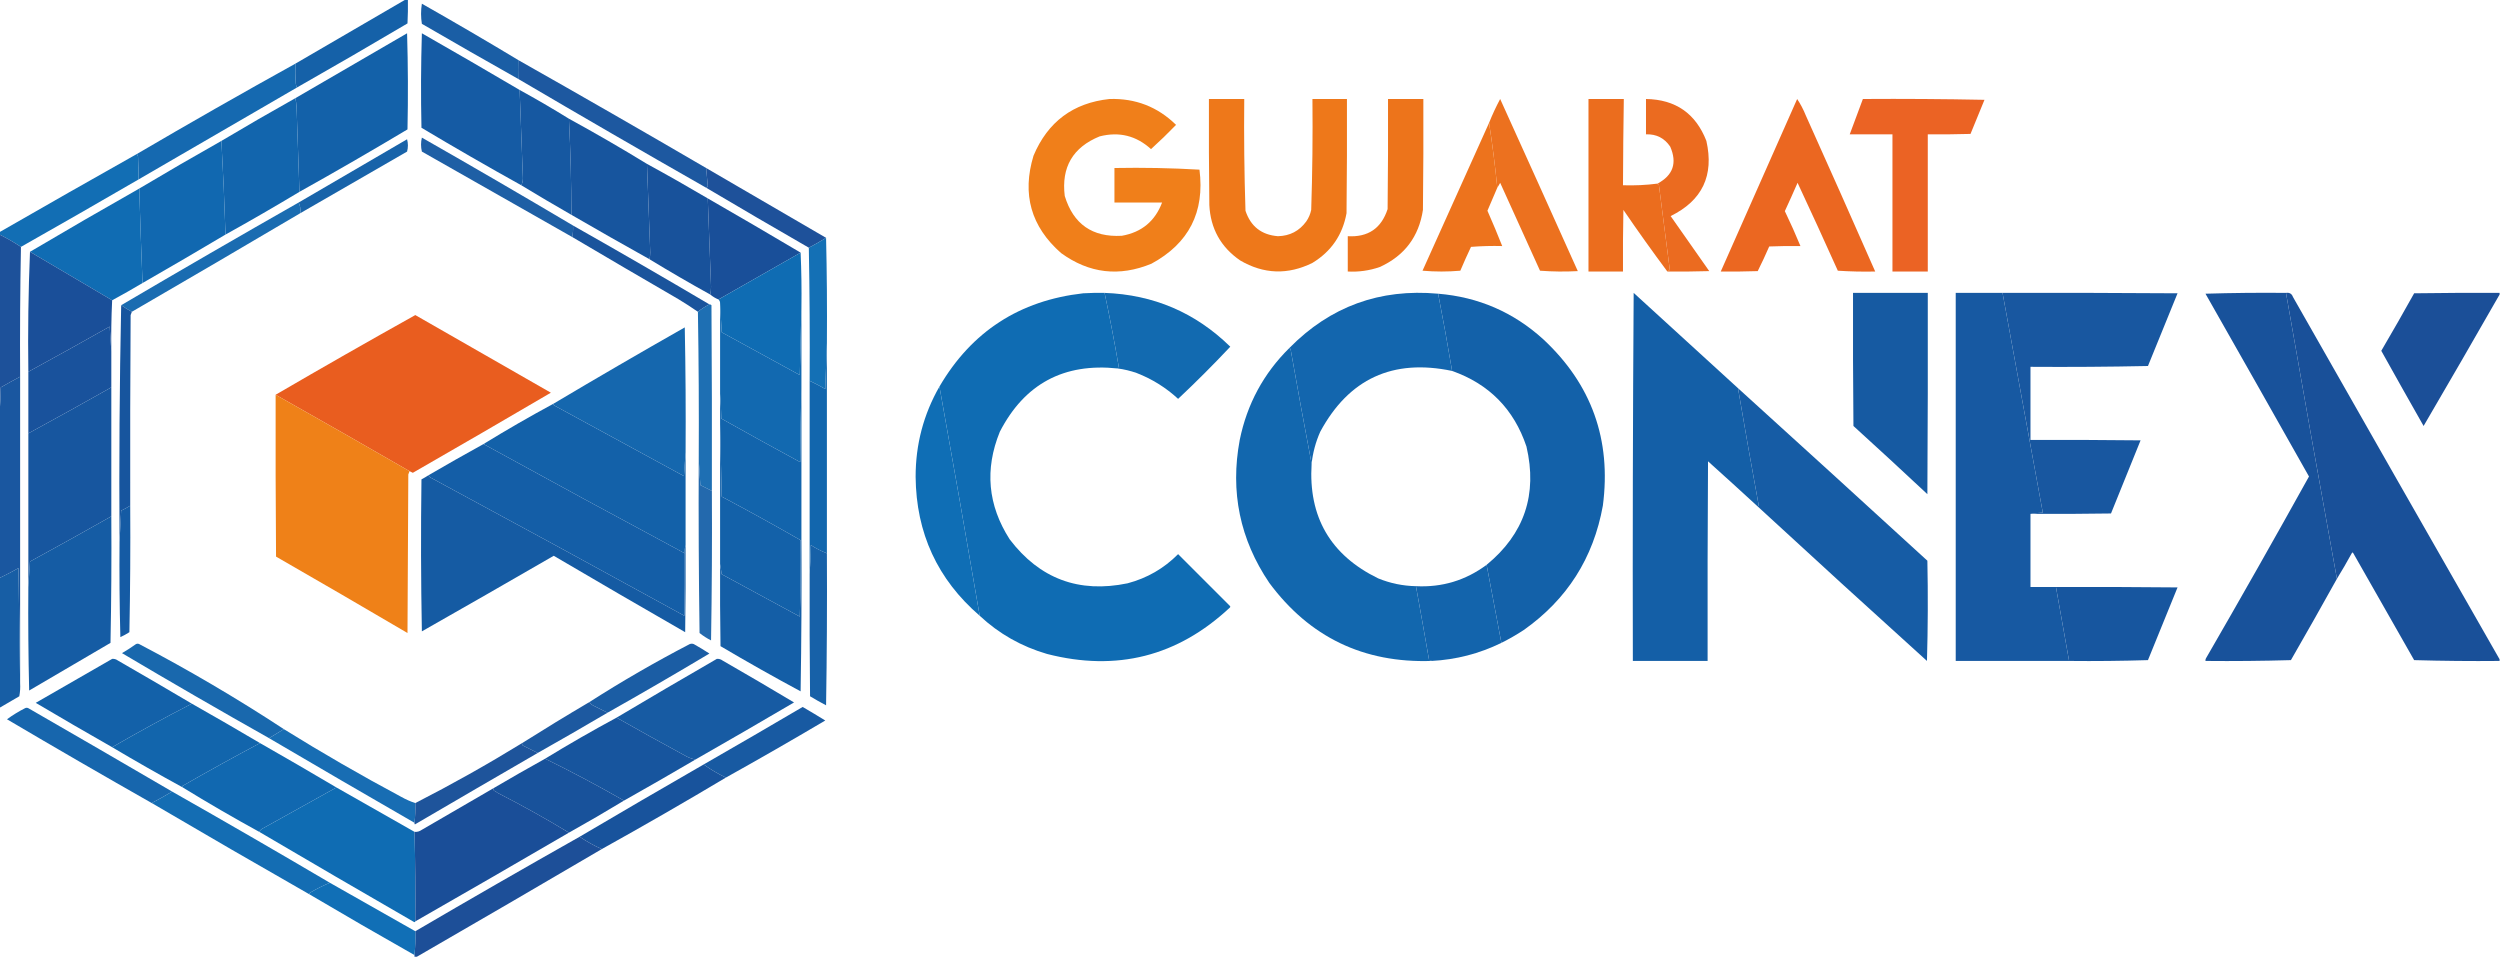 <?xml version="1.0" encoding="UTF-8"?>
<!DOCTYPE svg PUBLIC "-//W3C//DTD SVG 1.1//EN" "http://www.w3.org/Graphics/SVG/1.1/DTD/svg11.dtd">
<svg xmlns="http://www.w3.org/2000/svg" version="1.1" width="3043px" height="1165px" style="shape-rendering:geometricPrecision; text-rendering:geometricPrecision; image-rendering:optimizeQuality; fill-rule:evenodd; clip-rule:evenodd" xmlns:xlink="http://www.w3.org/1999/xlink">
<g><path style="opacity:0.975" fill="#155aa3" d="M 631.5,73.5 C 631.662,81.377 631.662,89.043 631.5,96.5C 592.059,74.277 552.725,51.777 513.5,29C 512.185,20.892 512.185,12.726 513.5,4.5C 553.225,27.022 592.558,50.022 631.5,73.5 Z"/></g>
<g><path style="opacity:0.989" fill="#1460a8" d="M 493.5,-0.5 C 494.5,-0.5 495.5,-0.5 496.5,-0.5C 496.666,9.172 496.5,18.839 496,28.5C 451.385,54.891 406.551,80.891 361.5,106.5C 360.698,105.048 360.198,103.382 360,101.5C 359.5,93.507 359.334,85.507 359.5,77.5C 404.167,51.5 448.833,25.5 493.5,-0.5 Z"/></g>
<g><path style="opacity:0.995" fill="#155ba4" d="M 632.5,109.5 C 633.753,145.333 635.086,181.167 636.5,217C 636.481,220.252 635.814,223.085 634.5,225.5C 593.647,202.821 553.147,179.488 513,155.5C 512.167,117.162 512.333,78.829 513.5,40.5C 553.393,63.274 593.06,86.274 632.5,109.5 Z"/></g>
<g><path style="opacity:0.997" fill="#1361a9" d="M 364.5,233.5 C 363.368,199.168 362.201,164.835 361,130.5C 360.823,126.644 360.323,122.977 359.5,119.5C 404.77,93.193 450.104,66.86 495.5,40.5C 496.667,79.496 496.833,118.496 496,157.5C 452.52,183.488 408.687,208.821 364.5,233.5 Z"/></g>
<g><path style="opacity:0.971" fill="#17549d" d="M 631.5,73.5 C 707.799,116.649 783.799,160.316 859.5,204.5C 860.186,211.643 860.852,218.809 861.5,226C 861.316,227.376 860.649,228.209 859.5,228.5C 783.165,185.002 707.165,141.002 631.5,96.5C 631.662,89.043 631.662,81.377 631.5,73.5 Z"/></g>
<g><path style="opacity:0.996" fill="#1658a1" d="M 632.5,109.5 C 652.836,120.665 672.836,132.332 692.5,144.5C 694.445,183.554 695.445,222.554 695.5,261.5C 674.966,249.737 654.633,237.737 634.5,225.5C 635.814,223.085 636.481,220.252 636.5,217C 635.086,181.167 633.753,145.333 632.5,109.5 Z"/></g>
<g><path style="opacity:0.993" fill="#ee781a" d="M 1471.5,120.5 C 1485.83,120.5 1500.17,120.5 1514.5,120.5C 1514.04,165.863 1514.54,211.196 1516,256.5C 1522.3,275.567 1535.46,285.9 1555.5,287.5C 1570.02,287.158 1581.52,281.158 1590,269.5C 1592.94,265.231 1594.94,260.564 1596,255.5C 1597.46,210.527 1597.96,165.527 1597.5,120.5C 1611.5,120.5 1625.5,120.5 1639.5,120.5C 1639.67,166.835 1639.5,213.168 1639,259.5C 1634.2,285.946 1620.37,306.113 1597.5,320C 1567.59,334.793 1538.25,333.793 1509.5,317C 1485.92,300.734 1473.42,278.234 1472,249.5C 1471.5,206.501 1471.33,163.501 1471.5,120.5 Z"/></g>
<g><path style="opacity:0.994" fill="#ed741b" d="M 1689.5,120.5 C 1703.83,120.5 1718.17,120.5 1732.5,120.5C 1732.67,165.501 1732.5,210.501 1732,255.5C 1727.05,288.124 1709.55,311.29 1679.5,325C 1666.87,329.371 1653.87,331.204 1640.5,330.5C 1640.5,316.167 1640.5,301.833 1640.5,287.5C 1665.21,288.949 1681.37,277.949 1689,254.5C 1689.5,209.835 1689.67,165.168 1689.5,120.5 Z"/></g>
<g><path style="opacity:0.991" fill="#eb6c1d" d="M 2017.5,223.5 C 2017.81,224.738 2018.31,224.738 2019,223.5C 2023.58,258.506 2028.08,293.506 2032.5,328.5C 2031.4,329.176 2030.4,329.842 2029.5,330.5C 2011.2,305.919 1993.36,280.919 1976,255.5C 1975.5,280.498 1975.33,305.498 1975.5,330.5C 1961.5,330.5 1947.5,330.5 1933.5,330.5C 1933.5,260.5 1933.5,190.5 1933.5,120.5C 1947.83,120.5 1962.17,120.5 1976.5,120.5C 1975.96,155.498 1975.63,190.498 1975.5,225.5C 1989.58,225.956 2003.58,225.29 2017.5,223.5 Z"/></g>
<g><path style="opacity:0.981" fill="#eb691d" d="M 2029.5,330.5 C 2030.4,329.842 2031.4,329.176 2032.5,328.5C 2028.08,293.506 2023.58,258.506 2019,223.5C 2018.31,224.738 2017.81,224.738 2017.5,223.5C 2036.49,213.372 2041.65,198.372 2033,178.5C 2025.97,168.069 2016.14,163.069 2003.5,163.5C 2003.5,149.167 2003.5,134.833 2003.5,120.5C 2039.48,121.066 2063.98,138.066 2077,171.5C 2086.52,213.618 2072.02,244.118 2033.5,263C 2049.17,285.333 2064.83,307.667 2080.5,330C 2063.5,330.5 2046.5,330.667 2029.5,330.5 Z"/></g>
<g><path style="opacity:0.975" fill="#ea601f" d="M 2267.5,120.5 C 2316.84,120.167 2366.17,120.5 2415.5,121.5C 2409.93,135.391 2404.26,149.224 2398.5,163C 2381.17,163.5 2363.84,163.667 2346.5,163.5C 2346.5,219.167 2346.5,274.833 2346.5,330.5C 2332.17,330.5 2317.83,330.5 2303.5,330.5C 2303.5,274.833 2303.5,219.167 2303.5,163.5C 2286.17,163.5 2268.83,163.5 2251.5,163.5C 2256.83,149.167 2262.17,134.833 2267.5,120.5 Z"/></g>
<g><path style="opacity:0.992" fill="#ef7e19" d="M 1350.5,120.5 C 1382.12,119.533 1409.12,130.033 1431.5,152C 1421.63,162.209 1411.46,172.043 1401,181.5C 1383.04,165.136 1362.21,159.97 1338.5,166C 1305.88,179.297 1291.72,203.464 1296,238.5C 1306.45,272.815 1329.62,288.981 1365.5,287C 1389.57,282.75 1405.91,269.25 1414.5,246.5C 1395.17,246.5 1375.83,246.5 1356.5,246.5C 1356.5,232.5 1356.5,218.5 1356.5,204.5C 1391.22,203.844 1425.72,204.511 1460,206.5C 1466.58,258.172 1447.08,296.338 1401.5,321C 1362.3,337.16 1325.64,332.827 1291.5,308C 1254.91,275.819 1243.74,236.319 1258,189.5C 1275.39,148.252 1306.22,125.252 1350.5,120.5 Z"/></g>
<g><path style="opacity:0.981" fill="#ec6f1c" d="M 1822.5,228.5 C 1819.88,201.937 1816.55,175.603 1812.5,149.5C 1816.46,139.584 1820.96,129.917 1826,120.5C 1857.65,190.289 1889.15,260.123 1920.5,330C 1905.16,330.833 1889.82,330.666 1874.5,329.5C 1858.33,293.833 1842.17,258.167 1826,222.5C 1824.92,224.618 1823.75,226.618 1822.5,228.5 Z"/></g>
<g><path style="opacity:0.984" fill="#ea651e" d="M 2187.5,120.5 C 2191.64,126.713 2195.14,133.38 2198,140.5C 2226.46,203.748 2254.63,267.081 2282.5,330.5C 2267.26,330.824 2252.09,330.491 2237,329.5C 2220.92,293.683 2204.59,258.017 2188,222.5C 2182.96,234.074 2177.8,245.574 2172.5,257C 2179.25,271.007 2185.59,285.173 2191.5,299.5C 2178.83,299.333 2166.16,299.5 2153.5,300C 2149.11,310.12 2144.44,320.12 2139.5,330C 2124.5,330.5 2109.5,330.667 2094.5,330.5C 2125.49,260.511 2156.49,190.511 2187.5,120.5 Z"/></g>
<g><path style="opacity:0.98" fill="#1166ae" d="M 359.5,77.5 C 359.334,85.507 359.5,93.507 360,101.5C 360.198,103.382 360.698,105.048 361.5,106.5C 297.189,143.798 232.855,181.131 168.5,218.5C 168.666,209.161 168.5,199.827 168,190.5C 167.768,189.263 167.268,188.263 166.5,187.5C 230.337,150.078 294.671,113.411 359.5,77.5 Z"/></g>
<g><path style="opacity:0.994" fill="#1265ad" d="M 359.5,119.5 C 360.323,122.977 360.823,126.644 361,130.5C 362.201,164.835 363.368,199.168 364.5,233.5C 334.835,251.335 304.835,268.669 274.5,285.5C 273.289,247.325 271.622,209.325 269.5,171.5C 299.219,153.803 329.219,136.47 359.5,119.5 Z"/></g>
<g><path style="opacity:0.994" fill="#17559e" d="M 692.5,144.5 C 724.665,162.079 756.332,180.412 787.5,199.5C 788.718,235.502 790.052,271.502 791.5,307.5C 791.497,310.355 791.164,313.022 790.5,315.5C 758.698,297.765 727.032,279.765 695.5,261.5C 695.445,222.554 694.445,183.554 692.5,144.5 Z"/></g>
<g><path style="opacity:0.988" fill="#ec711b" d="M 1812.5,149.5 C 1816.55,175.603 1819.88,201.937 1822.5,228.5C 1818.51,237.817 1814.51,247.15 1810.5,256.5C 1816.79,270.745 1822.79,285.079 1828.5,299.5C 1815.82,299.168 1803.15,299.501 1790.5,300.5C 1785.97,310.083 1781.64,319.75 1777.5,329.5C 1762.17,330.833 1746.83,330.833 1731.5,329.5C 1758.51,269.474 1785.51,209.474 1812.5,149.5 Z"/></g>
<g><path style="opacity:0.995" fill="#1168b0" d="M 269.5,171.5 C 271.622,209.325 273.289,247.325 274.5,285.5C 241.033,305.404 207.366,325.071 173.5,344.5C 171.937,306.177 170.604,267.844 169.5,229.5C 202.552,209.803 235.886,190.47 269.5,171.5 Z"/></g>
<g><path style="opacity:0.964" fill="#1659a2" d="M 697.5,274.5 C 697.819,279.363 697.486,284.03 696.5,288.5C 635.534,253.889 574.534,219.222 513.5,184.5C 512.167,178.833 512.167,173.167 513.5,167.5C 575.224,202.688 636.557,238.355 697.5,274.5 Z"/></g>
<g><path style="opacity:0.984" fill="#0f6cb3" d="M 166.5,187.5 C 167.268,188.263 167.768,189.263 168,190.5C 168.5,199.827 168.666,209.161 168.5,218.5C 120.969,246.098 73.302,273.431 25.5,300.5C 17.168,294.998 8.501,289.998 -0.5,285.5C -0.5,284.5 -0.5,283.5 -0.5,282.5C 55.032,250.568 110.698,218.902 166.5,187.5 Z"/></g>
<g><path style="opacity:0.974" fill="#1360a7" d="M 365.5,259.5 C 366.097,254.706 365.43,250.373 363.5,246.5C 407.437,220.86 451.437,195.193 495.5,169.5C 496.833,174.5 496.833,179.5 495.5,184.5C 452.112,209.523 408.778,234.523 365.5,259.5 Z"/></g>
<g><path style="opacity:0.977" fill="#1a4e98" d="M 859.5,204.5 C 908.202,232.848 956.869,261.182 1005.5,289.5C 998.663,293.753 991.663,297.753 984.5,301.5C 942.634,277.404 900.967,253.071 859.5,228.5C 860.649,228.209 861.316,227.376 861.5,226C 860.852,218.809 860.186,211.643 859.5,204.5 Z"/></g>
<g><path style="opacity:0.998" fill="#18529b" d="M 787.5,199.5 C 812.406,213.072 837.073,227.072 861.5,241.5C 862.799,277.331 864.132,313.164 865.5,349C 865.498,352.352 865.165,355.518 864.5,358.5C 839.498,344.668 814.831,330.335 790.5,315.5C 791.164,313.022 791.497,310.355 791.5,307.5C 790.052,271.502 788.718,235.502 787.5,199.5 Z"/></g>
<g><path style="opacity:0.996" fill="#0f6cb3" d="M 169.5,229.5 C 170.604,267.844 171.937,306.177 173.5,344.5C 161.329,351.753 148.996,358.753 136.5,365.5C 103.131,345.819 69.798,326.152 36.5,306.5C 80.57,280.442 124.903,254.775 169.5,229.5 Z"/></g>
<g><path style="opacity:0.995" fill="#194f99" d="M 861.5,241.5 C 899.366,263.263 937.033,285.263 974.5,307.5C 941.131,326.515 907.798,345.515 874.5,364.5C 870.799,362.988 867.466,360.988 864.5,358.5C 865.165,355.518 865.498,352.352 865.5,349C 864.132,313.164 862.799,277.331 861.5,241.5 Z"/></g>
<g><path style="opacity:0.984" fill="#1a4e98" d="M -0.5,285.5 C 8.501,289.998 17.168,294.998 25.5,300.5C 24.509,353.125 24.175,405.791 24.5,458.5C 16.613,462.694 8.78,467.028 1,471.5C 0.83,482.008 0.33,492.341 -0.5,502.5C -0.5,430.167 -0.5,357.833 -0.5,285.5 Z"/></g>
<g><path style="opacity:0.96" fill="#1166ae" d="M 363.5,246.5 C 365.43,250.373 366.097,254.706 365.5,259.5C 297.331,299.752 228.998,339.752 160.5,379.5C 155.963,377.07 151.63,374.403 147.5,371.5C 219.165,329.332 291.165,287.665 363.5,246.5 Z"/></g>
<g><path style="opacity:0.993" fill="#1a4f99" d="M 36.5,306.5 C 69.798,326.152 103.131,345.819 136.5,365.5C 135.523,386.121 135.19,406.787 135.5,427.5C 134.833,417.659 134.167,407.659 133.5,397.5C 100.634,416.099 67.634,434.432 34.5,452.5C 33.838,403.489 34.505,354.822 36.5,306.5 Z"/></g>
<g><path style="opacity:1" fill="#0f6cb3" d="M 974.5,307.5 C 975.497,329.66 975.831,351.994 975.5,374.5C 974.833,401.67 974.167,429.003 973.5,456.5C 941.833,439.167 910.167,421.833 878.5,404.5C 877.833,392.674 877.167,381.007 876.5,369.5C 876.608,367.486 875.942,365.82 874.5,364.5C 907.798,345.515 941.131,326.515 974.5,307.5 Z"/></g>
<g><path style="opacity:0.985" fill="#18529b" d="M 697.5,274.5 C 753.168,305.998 808.502,337.998 863.5,370.5C 858.457,373.015 853.79,376.015 849.5,379.5C 841.698,374.095 833.698,368.928 825.5,364C 782.331,338.97 739.331,313.803 696.5,288.5C 697.486,284.03 697.819,279.363 697.5,274.5 Z"/></g>
<g><path style="opacity:0.973" fill="#0f6db4" d="M 1005.5,289.5 C 1006.5,331.997 1006.83,374.663 1006.5,417.5C 1005.83,436.004 1005.17,454.671 1004.5,473.5C 998.271,469.886 991.938,466.553 985.5,463.5C 985.825,409.458 985.491,355.458 984.5,301.5C 991.663,297.753 998.663,293.753 1005.5,289.5 Z"/></g>
<g><path style="opacity:0.995" fill="#0f6cb3" d="M 1344.5,356.5 C 1350.73,385.819 1356.4,415.319 1361.5,445C 1361.35,446.256 1361.02,447.423 1360.5,448.5C 1294.95,441.52 1247.12,467.186 1217,525.5C 1198.36,571.324 1202.36,614.99 1229,656.5C 1265.45,704.461 1313.28,722.295 1372.5,710C 1396.28,703.699 1416.78,691.865 1434,674.5C 1455,695.5 1476,716.5 1497,737.5C 1497.67,738.167 1497.67,738.833 1497,739.5C 1433.47,798.926 1359.3,817.759 1274.5,796C 1243.27,786.897 1215.93,771.397 1192.5,749.5C 1176.61,656.698 1160.28,563.698 1143.5,470.5C 1182.65,403.589 1240.98,365.755 1318.5,357C 1327.16,356.5 1335.83,356.334 1344.5,356.5 Z"/></g>
<g><path style="opacity:0.99" fill="#1169b0" d="M 1344.5,356.5 C 1404.14,358.667 1455.14,380.5 1497.5,422C 1477,443.833 1455.83,465 1434,485.5C 1419.22,471.852 1402.39,461.352 1383.5,454C 1376.01,451.376 1368.34,449.543 1360.5,448.5C 1361.02,447.423 1361.35,446.256 1361.5,445C 1356.4,415.319 1350.73,385.819 1344.5,356.5 Z"/></g>
<g><path style="opacity:0.994" fill="#145fa7" d="M 2115.5,472.5 C 2123.51,519.709 2131.84,566.875 2140.5,614C 2140.47,615.07 2140.14,615.903 2139.5,616.5C 2119.46,598.057 2099.29,579.724 2079,561.5C 2078.5,642.499 2078.33,723.499 2078.5,804.5C 2048.17,804.5 2017.83,804.5 1987.5,804.5C 1987.17,655.165 1987.5,505.832 1988.5,356.5C 2030.88,395.217 2073.21,433.884 2115.5,472.5 Z"/></g>
<g><path style="opacity:0.996" fill="#165aa2" d="M 2255.5,356.5 C 2285.83,356.5 2316.17,356.5 2346.5,356.5C 2346.67,438.167 2346.5,519.834 2346,601.5C 2316.19,573.601 2286.19,545.934 2256,518.5C 2255.5,464.501 2255.33,410.501 2255.5,356.5 Z"/></g>
<g><path style="opacity:0.992" fill="#1658a1" d="M 2437.5,356.5 C 2453.78,445.674 2470.11,534.841 2486.5,624C 2481.32,624.174 2476.32,624.674 2471.5,625.5C 2471.5,655.167 2471.5,684.833 2471.5,714.5C 2481.83,714.5 2492.17,714.5 2502.5,714.5C 2507.83,744.5 2513.17,774.5 2518.5,804.5C 2472.5,804.5 2426.5,804.5 2380.5,804.5C 2380.5,655.167 2380.5,505.833 2380.5,356.5C 2399.5,356.5 2418.5,356.5 2437.5,356.5 Z"/></g>
<g><path style="opacity:0.99" fill="#17569f" d="M 2437.5,356.5 C 2508.5,356.333 2579.5,356.5 2650.5,357C 2638.41,386.443 2626.41,415.943 2614.5,445.5C 2566.84,446.5 2519.17,446.833 2471.5,446.5C 2471.5,476.167 2471.5,505.833 2471.5,535.5C 2516.17,535.333 2560.83,535.5 2605.5,536C 2593.5,565.667 2581.5,595.333 2569.5,625C 2536.84,625.5 2504.17,625.667 2471.5,625.5C 2476.32,624.674 2481.32,624.174 2486.5,624C 2470.11,534.841 2453.78,445.674 2437.5,356.5 Z"/></g>
<g><path style="opacity:0.997" fill="#18529b" d="M 2782.5,356.5 C 2802.74,472.582 2823.4,588.582 2844.5,704.5C 2826.11,737.608 2807.44,770.608 2788.5,803.5C 2753.84,804.5 2719.17,804.833 2684.5,804.5C 2684.35,803.448 2684.52,802.448 2685,801.5C 2727.47,728.056 2769.31,654.223 2810.5,580C 2768.63,505.768 2726.63,431.602 2684.5,357.5C 2717.16,356.5 2749.83,356.167 2782.5,356.5 Z"/></g>
<g><path style="opacity:0.994" fill="#195099" d="M 2782.5,356.5 C 2786.75,355.854 2789.59,357.52 2791,361.5C 2874.66,508.648 2958.5,655.648 3042.5,802.5C 3042.5,803.167 3042.5,803.833 3042.5,804.5C 3007.83,804.833 2973.16,804.5 2938.5,803.5C 2913.83,760.167 2889.17,716.833 2864.5,673.5C 2863.83,672.167 2863.17,672.167 2862.5,673.5C 2856.73,684.06 2850.73,694.393 2844.5,704.5C 2823.4,588.582 2802.74,472.582 2782.5,356.5 Z"/></g>
<g><path style="opacity:0.991" fill="#1a4e97" d="M 3042.5,356.5 C 3042.5,357.167 3042.5,357.833 3042.5,358.5C 3011.95,411.934 2981.11,465.267 2950,518.5C 2932.71,488.081 2915.54,457.581 2898.5,427C 2912.09,403.829 2925.42,380.496 2938.5,357C 2973.17,356.5 3007.83,356.333 3042.5,356.5 Z"/></g>
<g><path style="opacity:0.997" fill="#1361a9" d="M 1750.5,357.5 C 1799.58,361.55 1842.25,380.05 1878.5,413C 1937.33,467.814 1961.5,535.314 1951,615.5C 1939.5,679.3 1907.33,729.8 1854.5,767C 1845.8,772.684 1836.8,777.851 1827.5,782.5C 1821.59,750.722 1815.59,719.055 1809.5,687.5C 1855.44,649.849 1871.61,601.849 1858,543.5C 1842.74,498.076 1812.58,467.409 1767.5,451.5C 1762.26,420.056 1756.59,388.723 1750.5,357.5 Z"/></g>
<g><path style="opacity:0.992" fill="#1265ad" d="M 1750.5,357.5 C 1756.59,388.723 1762.26,420.056 1767.5,451.5C 1695.32,436.347 1641.82,461.014 1607,525.5C 1601.47,537.957 1597.97,550.957 1596.5,564.5C 1587.71,518.359 1579.21,472.026 1571,425.5C 1570.72,424.584 1570.22,423.918 1569.5,423.5C 1619.19,373.04 1679.53,351.04 1750.5,357.5 Z"/></g>
<g><path style="opacity:0.99" fill="#1168b0" d="M 876.5,369.5 C 877.167,381.007 877.833,392.674 878.5,404.5C 910.167,421.833 941.833,439.167 973.5,456.5C 974.167,429.003 974.833,401.67 975.5,374.5C 975.5,407.167 975.5,439.833 975.5,472.5C 974.668,502.331 974.168,532.331 974,562.5C 941.839,545.087 909.839,527.42 878,509.5C 877.83,499.325 877.33,489.325 876.5,479.5C 876.5,442.833 876.5,406.167 876.5,369.5 Z"/></g>
<g><path style="opacity:0.942" fill="#1167af" d="M 863.5,370.5 C 864.496,370.414 865.329,370.748 866,371.5C 866.5,446.833 866.667,522.166 866.5,597.5C 861.886,595.193 857.22,592.86 852.5,590.5C 851.833,580.008 851.167,569.674 850.5,559.5C 850.826,499.458 850.492,439.458 849.5,379.5C 853.79,376.015 858.457,373.015 863.5,370.5 Z"/></g>
<g><path style="opacity:0.998" fill="#e95d1f" d="M 498.5,573.5 C 444.365,542.262 390.031,511.262 335.5,480.5C 391.779,447.688 448.445,415.355 505.5,383.5C 560.5,415 615.5,446.5 670.5,478C 614.664,510.752 558.664,543.252 502.5,575.5C 501.14,574.82 499.807,574.153 498.5,573.5 Z"/></g>
<g><path style="opacity:0.995" fill="#19529c" d="M 135.5,427.5 C 135.5,442.167 135.5,456.833 135.5,471.5C 101.994,490.42 68.328,509.087 34.5,527.5C 34.5,502.5 34.5,477.5 34.5,452.5C 67.634,434.432 100.634,416.099 133.5,397.5C 134.167,407.659 134.833,417.659 135.5,427.5 Z"/></g>
<g><path style="opacity:0.996" fill="#1167ae" d="M 1569.5,423.5 C 1570.22,423.918 1570.72,424.584 1571,425.5C 1579.21,472.026 1587.71,518.359 1596.5,564.5C 1592.41,629.157 1619.41,675.657 1677.5,704C 1692.24,710.019 1707.58,713.186 1723.5,713.5C 1728.96,743.476 1734.3,773.476 1739.5,803.5C 1740.79,803.263 1741.79,803.596 1742.5,804.5C 1659.82,807.238 1593.98,775.571 1545,709.5C 1509.22,656.6 1497.22,598.6 1509,535.5C 1517.91,491.841 1538.07,454.508 1569.5,423.5 Z"/></g>
<g><path style="opacity:0.983" fill="#1265ad" d="M 834.5,550.5 C 833.833,560.008 833.167,569.675 832.5,579.5C 779.833,550.833 727.167,522.167 674.5,493.5C 673.702,493.043 673.369,492.376 673.5,491.5C 726.443,460.022 779.776,429.022 833.5,398.5C 834.5,449.162 834.833,499.829 834.5,550.5 Z"/></g>
<g><path style="opacity:0.993" fill="#17559e" d="M 147.5,371.5 C 151.63,374.403 155.963,377.07 160.5,379.5C 159.91,380.766 159.41,382.099 159,383.5C 158.5,460.833 158.333,538.166 158.5,615.5C 155.021,617.742 151.354,619.742 147.5,621.5C 146.833,634.327 146.167,646.994 145.5,659.5C 144.836,563.161 145.502,467.161 147.5,371.5 Z"/></g>
<g><path style="opacity:0.995" fill="#0f6eb5" d="M 1143.5,470.5 C 1160.28,563.698 1176.61,656.698 1192.5,749.5C 1141.15,705.224 1115.15,648.891 1114.5,580.5C 1114.43,541.091 1124.09,504.424 1143.5,470.5 Z"/></g>
<g><path style="opacity:0.995" fill="#17569f" d="M 135.5,471.5 C 135.5,523.833 135.5,576.167 135.5,628.5C 102.688,647.075 69.688,665.408 36.5,683.5C 35.833,693.992 35.167,704.326 34.5,714.5C 34.5,652.167 34.5,589.833 34.5,527.5C 68.328,509.087 101.994,490.42 135.5,471.5 Z"/></g>
<g><path style="opacity:0.992" fill="#155ba4" d="M 2115.5,472.5 C 2192.46,542.293 2269.3,612.293 2346,682.5C 2346.83,723.171 2346.67,763.837 2345.5,804.5C 2276.49,742.152 2207.82,679.485 2139.5,616.5C 2140.14,615.903 2140.47,615.07 2140.5,614C 2131.84,566.875 2123.51,519.709 2115.5,472.5 Z"/></g>
<g><path style="opacity:0.999" fill="#ef8118" d="M 335.5,480.5 C 390.031,511.262 444.365,542.262 498.5,573.5C 497.91,574.766 497.41,576.099 497,577.5C 496.667,641.833 496.333,706.167 496,770.5C 442.83,739.248 389.497,708.248 336,677.5C 335.5,611.834 335.333,546.168 335.5,480.5 Z"/></g>
<g><path style="opacity:0.999" fill="#1361a9" d="M 673.5,491.5 C 673.369,492.376 673.702,493.043 674.5,493.5C 727.167,522.167 779.833,550.833 832.5,579.5C 833.167,569.675 833.833,560.008 834.5,550.5C 834.5,588.167 834.5,625.833 834.5,663.5C 833.521,666.625 833.187,669.958 833.5,673.5C 751.576,629.56 669.909,585.227 588.5,540.5C 616.335,523.412 644.669,507.079 673.5,491.5 Z"/></g>
<g><path style="opacity:0.984" fill="#17559e" d="M 24.5,458.5 C 24.5,582.833 24.5,707.167 24.5,831.5C 23.833,784.998 23.167,738.332 22.5,691.5C 14.937,695.781 7.271,699.781 -0.5,703.5C -0.5,636.5 -0.5,569.5 -0.5,502.5C 0.33,492.341 0.83,482.008 1,471.5C 8.78,467.028 16.613,462.694 24.5,458.5 Z"/></g>
<g><path style="opacity:0.999" fill="#145ea7" d="M 588.5,540.5 C 669.909,585.227 751.576,629.56 833.5,673.5C 833.667,698.836 833.5,724.169 833,749.5C 730.073,692.952 626.907,636.786 523.5,581C 522.619,580.292 521.953,579.458 521.5,578.5C 543.698,565.568 566.032,552.902 588.5,540.5 Z"/></g>
<g><path style="opacity:1" fill="#1264ac" d="M 975.5,472.5 C 975.5,534.167 975.5,595.833 975.5,657.5C 975.167,657.5 974.833,657.5 974.5,657.5C 942.884,639.354 910.884,621.687 878.5,604.5C 877.833,575.003 877.167,545.669 876.5,516.5C 876.5,504.167 876.5,491.833 876.5,479.5C 877.33,489.325 877.83,499.325 878,509.5C 909.839,527.42 941.839,545.087 974,562.5C 974.168,532.331 974.668,502.331 975.5,472.5 Z"/></g>
<g><path style="opacity:0.995" fill="#155ba3" d="M 521.5,578.5 C 521.953,579.458 522.619,580.292 523.5,581C 626.907,636.786 730.073,692.952 833,749.5C 833.5,724.169 833.667,698.836 833.5,673.5C 833.187,669.958 833.521,666.625 834.5,663.5C 834.667,698.835 834.5,734.168 834,769.5C 780.503,738.752 727.17,707.752 674,676.5C 620.629,707.367 567.129,738.033 513.5,768.5C 512.333,706.836 512.167,645.169 513,583.5C 515.943,581.948 518.777,580.281 521.5,578.5 Z"/></g>
<g><path style="opacity:1" fill="#1361a9" d="M 876.5,516.5 C 877.167,545.669 877.833,575.003 878.5,604.5C 910.884,621.687 942.884,639.354 974.5,657.5C 974.833,688.507 974.5,719.507 973.5,750.5C 941.833,733.333 910.167,716.167 878.5,699C 877.86,694.732 877.193,690.565 876.5,686.5C 876.5,629.833 876.5,573.167 876.5,516.5 Z"/></g>
<g><path style="opacity:0.993" fill="#155ba4" d="M 158.5,615.5 C 158.833,666.838 158.5,718.171 157.5,769.5C 153.993,771.754 150.327,773.754 146.5,775.5C 145.5,736.839 145.167,698.172 145.5,659.5C 146.167,646.994 146.833,634.327 147.5,621.5C 151.354,619.742 155.021,617.742 158.5,615.5 Z"/></g>
<g><path style="opacity:1" fill="#1266ad" d="M 1006.5,417.5 C 1006.5,502.833 1006.5,588.167 1006.5,673.5C 999.663,670.831 993.163,667.497 987,663.5C 986.831,675.341 986.331,687.007 985.5,698.5C 985.5,620.167 985.5,541.833 985.5,463.5C 991.938,466.553 998.271,469.886 1004.5,473.5C 1005.17,454.671 1005.83,436.004 1006.5,417.5 Z"/></g>
<g><path style="opacity:0.995" fill="#155ca4" d="M 135.5,628.5 C 135.833,679.838 135.5,731.171 134.5,782.5C 101.5,801.833 68.5,821.167 35.5,840.5C 34.5,798.505 34.167,756.505 34.5,714.5C 35.167,704.326 35.833,693.992 36.5,683.5C 69.688,665.408 102.688,647.075 135.5,628.5 Z"/></g>
<g><path style="opacity:0.933" fill="#145fa7" d="M 850.5,559.5 C 851.167,569.674 851.833,580.008 852.5,590.5C 857.22,592.86 861.886,595.193 866.5,597.5C 866.833,658.17 866.5,718.837 865.5,779.5C 860.494,776.999 855.827,773.999 851.5,770.5C 850.5,700.17 850.167,629.836 850.5,559.5 Z"/></g>
<g><path style="opacity:0.998" fill="#1364ac" d="M 1809.5,687.5 C 1815.59,719.055 1821.59,750.722 1827.5,782.5C 1800.71,795.613 1772.38,802.947 1742.5,804.5C 1741.79,803.596 1740.79,803.263 1739.5,803.5C 1734.3,773.476 1728.96,743.476 1723.5,713.5C 1755.31,715.117 1783.98,706.451 1809.5,687.5 Z"/></g>
<g><path style="opacity:0.988" fill="#155ca4" d="M 24.5,831.5 C 24.828,836.875 24.495,842.208 23.5,847.5C 15.473,852.178 7.472,856.845 -0.5,861.5C -0.5,808.833 -0.5,756.167 -0.5,703.5C 7.271,699.781 14.937,695.781 22.5,691.5C 23.167,738.332 23.833,784.998 24.5,831.5 Z"/></g>
<g><path style="opacity:1" fill="#145ea6" d="M 974.5,657.5 C 974.833,657.5 975.167,657.5 975.5,657.5C 975.833,718.837 975.5,780.17 974.5,841.5C 941.595,823.8 909.095,805.466 877,786.5C 876.5,753.168 876.333,719.835 876.5,686.5C 877.193,690.565 877.86,694.732 878.5,699C 910.167,716.167 941.833,733.333 973.5,750.5C 974.5,719.507 974.833,688.507 974.5,657.5 Z"/></g>
<g><path style="opacity:0.994" fill="#17569f" d="M 2502.5,714.5 C 2551.83,714.333 2601.17,714.5 2650.5,715C 2638.41,744.443 2626.41,773.943 2614.5,803.5C 2582.51,804.5 2550.51,804.833 2518.5,804.5C 2513.17,774.5 2507.83,744.5 2502.5,714.5 Z"/></g>
<g><path style="opacity:0.982" fill="#145fa7" d="M 1006.5,673.5 C 1006.83,735.17 1006.5,796.837 1005.5,858.5C 998.872,855.034 992.372,851.367 986,847.5C 985.5,797.834 985.333,748.168 985.5,698.5C 986.331,687.007 986.831,675.341 987,663.5C 993.163,667.497 999.663,670.831 1006.5,673.5 Z"/></g>
<g><path style="opacity:0.974" fill="#1659a2" d="M 739.5,867.5 C 733.886,864.693 728.22,861.86 722.5,859C 720.308,857.933 718.642,856.433 717.5,854.5C 756.964,829.266 797.631,805.766 839.5,784C 841.167,783.333 842.833,783.333 844.5,784C 850.965,787.635 857.298,791.468 863.5,795.5C 822.467,820.017 781.133,844.017 739.5,867.5 Z"/></g>
<g><path style="opacity:0.991" fill="#165aa2" d="M 846.5,924.5 C 841.546,923.527 836.879,921.694 832.5,919C 804.943,904.059 777.61,888.892 750.5,873.5C 790.939,849.441 831.606,825.608 872.5,802C 875.017,801.743 877.35,802.41 879.5,804C 908.664,820.748 937.664,837.748 966.5,855C 926.636,878.431 886.636,901.598 846.5,924.5 Z"/></g>
<g><path style="opacity:0.997" fill="#1361a9" d="M 233.5,856.5 C 200.721,873.389 168.388,891.055 136.5,909.5C 105.364,891.764 74.364,873.764 43.5,855.5C 74.465,837.682 105.465,819.849 136.5,802C 139.017,801.743 141.35,802.41 143.5,804C 173.669,821.363 203.669,838.863 233.5,856.5 Z"/></g>
<g><path style="opacity:0.972" fill="#17559d" d="M 717.5,854.5 C 718.642,856.433 720.308,857.933 722.5,859C 728.22,861.86 733.886,864.693 739.5,867.5C 711.338,884.083 683.005,900.416 654.5,916.5C 648.534,913.559 642.534,910.559 636.5,907.5C 635.614,906.675 635.281,905.675 635.5,904.5C 662.587,887.409 689.92,870.743 717.5,854.5 Z"/></g>
<g><path style="opacity:0.967" fill="#1263aa" d="M 345.5,887.5 C 339.5,891.167 333.5,894.833 327.5,898.5C 267.48,864.654 207.813,830.154 148.5,795C 154.337,791.582 160.004,787.916 165.5,784C 166.833,783.333 168.167,783.333 169.5,784C 230.04,815.753 288.706,850.253 345.5,887.5 Z"/></g>
<g><path style="opacity:0.994" fill="#17559e" d="M 750.5,873.5 C 777.61,888.892 804.943,904.059 832.5,919C 836.879,921.694 841.546,923.527 846.5,924.5C 817.671,941.416 788.671,958.083 759.5,974.5C 727.71,956.282 695.71,939.282 663.5,923.5C 692.003,906.078 721.003,889.412 750.5,873.5 Z"/></g>
<g><path style="opacity:0.993" fill="#1265ac" d="M 233.5,856.5 C 261.366,872.263 289.032,888.263 316.5,904.5C 284.566,921.468 252.899,938.968 221.5,957C 222.056,957.383 222.389,957.883 222.5,958.5C 193.535,942.685 164.869,926.351 136.5,909.5C 168.388,891.055 200.721,873.389 233.5,856.5 Z"/></g>
<g><path style="opacity:0.968" fill="#1168b0" d="M 345.5,887.5 C 392.131,916.492 439.798,943.992 488.5,970C 493.953,973.062 499.62,975.562 505.5,977.5C 505.801,985.586 505.467,993.586 504.5,1001.5C 445.301,967.404 386.301,933.071 327.5,898.5C 333.5,894.833 339.5,891.167 345.5,887.5 Z"/></g>
<g><path style="opacity:0.985" fill="#1658a1" d="M 883.5,946.5 C 873.906,941.881 864.906,936.548 856.5,930.5C 896.779,907.394 936.946,884.061 977,860.5C 986.25,865.874 995.416,871.374 1004.5,877C 964.438,900.696 924.105,923.862 883.5,946.5 Z"/></g>
<g><path style="opacity:0.994" fill="#1168b0" d="M 316.5,904.5 C 347.699,922.263 378.699,940.263 409.5,958.5C 379.861,974.988 350.194,991.488 320.5,1008C 318.308,1009.07 316.642,1010.57 315.5,1012.5C 284.001,995.254 253.001,977.254 222.5,958.5C 222.389,957.883 222.056,957.383 221.5,957C 252.899,938.968 284.566,921.468 316.5,904.5 Z"/></g>
<g><path style="opacity:0.974" fill="#1263ab" d="M 209.5,963.5 C 201.689,968.241 193.689,972.741 185.5,977C 186.056,977.383 186.389,977.883 186.5,978.5C 126.894,944.695 67.561,910.362 8.5,875.5C 15.415,870.44 22.748,865.94 30.5,862C 31.833,861.333 33.167,861.333 34.5,862C 93.002,895.697 151.335,929.53 209.5,963.5 Z"/></g>
<g><path style="opacity:0.998" fill="#18529b" d="M 663.5,923.5 C 695.71,939.282 727.71,956.282 759.5,974.5C 737.431,987.891 715.097,1000.89 692.5,1013.5C 664.27,996.375 635.27,980.208 605.5,965C 604.335,963.916 603.002,963.083 601.5,962.5C 600.614,961.675 600.281,960.675 600.5,959.5C 621.365,947.235 642.365,935.235 663.5,923.5 Z"/></g>
<g><path style="opacity:0.974" fill="#195099" d="M 635.5,904.5 C 635.281,905.675 635.614,906.675 636.5,907.5C 642.534,910.559 648.534,913.559 654.5,916.5C 604.648,945.347 554.814,974.347 505,1003.5C 504.536,1002.91 504.369,1002.24 504.5,1001.5C 505.467,993.586 505.801,985.586 505.5,977.5C 549.815,954.838 593.148,930.505 635.5,904.5 Z"/></g>
<g><path style="opacity:0.995" fill="#0f6cb3" d="M 409.5,958.5 C 441.15,976.472 472.816,994.472 504.5,1012.5C 505.493,1048.76 505.826,1085.09 505.5,1121.5C 505.103,1122.53 504.437,1122.69 503.5,1122C 440.606,1085.73 377.94,1049.23 315.5,1012.5C 316.642,1010.57 318.308,1009.07 320.5,1008C 350.194,991.488 379.861,974.988 409.5,958.5 Z"/></g>
<g><path style="opacity:0.995" fill="#1a4e98" d="M 600.5,959.5 C 600.281,960.675 600.614,961.675 601.5,962.5C 603.002,963.083 604.335,963.916 605.5,965C 635.27,980.208 664.27,996.375 692.5,1013.5C 630.338,1049.75 568.005,1085.75 505.5,1121.5C 505.826,1085.09 505.493,1048.76 504.5,1012.5C 507.532,1012.9 510.532,1012.06 513.5,1010C 542.527,993.155 571.527,976.322 600.5,959.5 Z"/></g>
<g><path style="opacity:0.993" fill="#18539c" d="M 856.5,930.5 C 864.906,936.548 873.906,941.881 883.5,946.5C 833.664,976.255 783.331,1005.25 732.5,1033.5C 723.009,1029.26 714.009,1024.26 705.5,1018.5C 755.634,988.929 805.967,959.596 856.5,930.5 Z"/></g>
<g><path style="opacity:0.98" fill="#106ab1" d="M 209.5,963.5 C 273.835,999.998 337.835,1037 401.5,1074.5C 393.285,1077.94 385.285,1081.94 377.5,1086.5C 376.702,1086.96 376.369,1087.62 376.5,1088.5C 312.886,1052.2 249.553,1015.53 186.5,978.5C 186.389,977.883 186.056,977.383 185.5,977C 193.689,972.741 201.689,968.241 209.5,963.5 Z"/></g>
<g><path style="opacity:0.982" fill="#1a4d97" d="M 705.5,1018.5 C 714.009,1024.26 723.009,1029.26 732.5,1033.5C 657.664,1077.42 582.664,1121.09 507.5,1164.5C 506.5,1164.5 505.5,1164.5 504.5,1164.5C 504.5,1163.83 504.5,1163.17 504.5,1162.5C 505.494,1153.01 505.827,1143.35 505.5,1133.5C 571.832,1094.66 638.499,1056.33 705.5,1018.5 Z"/></g>
<g><path style="opacity:0.987" fill="#0f6eb5" d="M 401.5,1074.5 C 436.184,1094.19 470.85,1113.86 505.5,1133.5C 505.827,1143.35 505.494,1153.01 504.5,1162.5C 461.553,1138.2 418.886,1113.53 376.5,1088.5C 376.369,1087.62 376.702,1086.96 377.5,1086.5C 385.285,1081.94 393.285,1077.94 401.5,1074.5 Z"/></g>
</svg>

